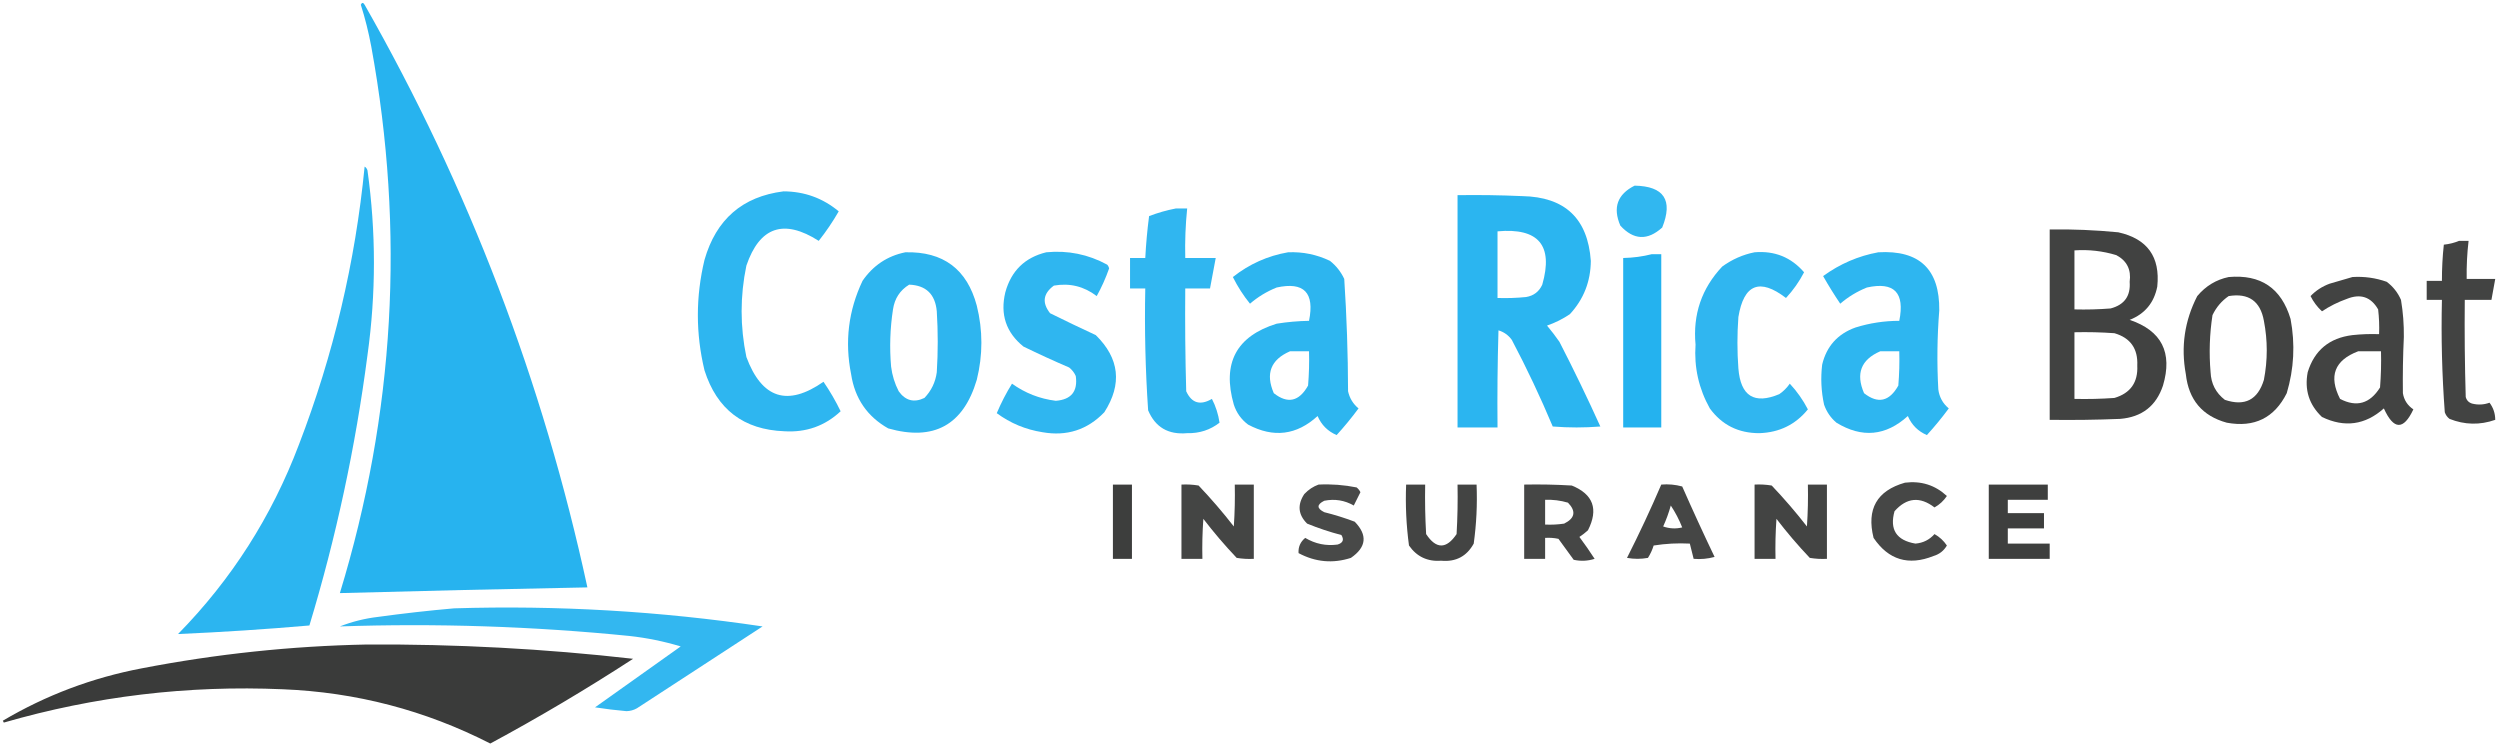 <?xml version="1.0" encoding="UTF-8"?>
<!DOCTYPE svg PUBLIC "-//W3C//DTD SVG 1.1//EN" "http://www.w3.org/Graphics/SVG/1.1/DTD/svg11.dtd">
<svg xmlns="http://www.w3.org/2000/svg" version="1.1" width="1313px" height="393px" style="shape-rendering:geometricPrecision; text-rendering:geometricPrecision; image-rendering:optimizeQuality; fill-rule:evenodd; clip-rule:evenodd" xmlns:xlink="http://www.w3.org/1999/xlink">
<g><path style="opacity:0.982" fill="#24b2ef" d="M 189.5,2.5 C 190.077,1.227 190.743,1.227 191.5,2.5C 246.146,98.468 285.146,200.468 308.5,308.5C 265.161,309.318 221.828,310.318 178.5,311.5C 207.271,217.206 212.771,121.539 195,24.5C 193.592,16.932 191.759,9.598 189.5,2.5 Z"/></g>
<g><path style="opacity:0.959" fill="#24b2ef" d="M 191.5,87.5 C 192.222,87.918 192.722,88.584 193,89.5C 197.515,121.817 197.515,154.15 193,186.5C 186.728,234.694 176.562,282.027 162.5,328.5C 139.515,330.499 116.515,331.999 93.5,333C 121.568,304.394 142.735,271.228 157,233.5C 175.108,186.402 186.608,137.736 191.5,87.5 Z"/></g>
<g><path style="opacity:0.936" fill="#24b2ef" d="M 858.5,97.5 C 873.939,97.779 878.772,105.113 873,119.5C 865.3,126.445 857.966,126.112 851,118.5C 846.938,109.051 849.438,102.051 858.5,97.5 Z"/></g>
<g><path style="opacity:0.952" fill="#24b2ef" d="M 411.5,100.5 C 422.466,100.543 432.133,104.043 440.5,111C 437.365,116.459 433.865,121.625 430,126.5C 411.629,114.782 398.963,119.116 392,139.5C 388.667,155.5 388.667,171.5 392,187.5C 400.116,209.343 413.616,213.676 432.5,200.5C 435.886,205.437 438.886,210.604 441.5,216C 433.265,223.693 423.431,227.193 412,226.5C 390.525,225.696 376.525,215.03 370,194.5C 365.356,175.175 365.356,155.842 370,136.5C 376.089,115.226 389.922,103.226 411.5,100.5 Z"/></g>
<g><path style="opacity:0.963" fill="#24b2ef" d="M 765.5,102.5 C 776.838,102.333 788.172,102.5 799.5,103C 821.916,103.419 833.916,114.752 835.5,137C 835.413,147.825 831.747,157.159 824.5,165C 820.779,167.527 816.779,169.527 812.5,171C 814.788,173.743 816.955,176.577 819,179.5C 826.555,194.178 833.722,209.011 840.5,224C 832.167,224.667 823.833,224.667 815.5,224C 809.008,208.516 801.841,193.349 794,178.5C 792.202,176.028 789.868,174.361 787,173.5C 786.5,190.497 786.333,207.497 786.5,224.5C 779.5,224.5 772.5,224.5 765.5,224.5C 765.5,183.833 765.5,143.167 765.5,102.5 Z M 786.5,121.5 C 808.071,119.559 815.904,128.892 810,149.5C 808.332,153.165 805.499,155.332 801.5,156C 796.511,156.499 791.511,156.666 786.5,156.5C 786.5,144.833 786.5,133.167 786.5,121.5 Z"/></g>
<g><path style="opacity:0.939" fill="#24b2ef" d="M 617.5,109.5 C 619.5,109.5 621.5,109.5 623.5,109.5C 622.623,118.133 622.289,126.8 622.5,135.5C 627.833,135.5 633.167,135.5 638.5,135.5C 637.5,140.832 636.5,146.165 635.5,151.5C 631.167,151.5 626.833,151.5 622.5,151.5C 622.333,169.503 622.5,187.503 623,205.5C 625.864,211.742 630.364,213.075 636.5,209.5C 638.518,213.396 639.851,217.562 640.5,222C 635.572,225.821 629.905,227.655 623.5,227.5C 613.584,228.394 606.751,224.394 603,215.5C 601.557,194.212 601.057,172.879 601.5,151.5C 598.833,151.5 596.167,151.5 593.5,151.5C 593.5,146.167 593.5,140.833 593.5,135.5C 596.167,135.5 598.833,135.5 601.5,135.5C 601.884,128.121 602.55,120.788 603.5,113.5C 608.106,111.739 612.773,110.406 617.5,109.5 Z"/></g>
<g><path style="opacity:0.924" fill="#323332" d="M 1076.5,120.5 C 1088.53,120.334 1100.53,120.834 1112.5,122C 1127.78,125.391 1134.62,134.891 1133,150.5C 1131.34,158.99 1126.51,164.824 1118.5,168C 1135.3,173.669 1141.14,185.169 1136,202.5C 1132.42,213.222 1124.92,219.056 1113.5,220C 1101.17,220.5 1088.84,220.667 1076.5,220.5C 1076.5,187.167 1076.5,153.833 1076.5,120.5 Z M 1089.5,131.5 C 1097.01,130.988 1104.34,131.822 1111.5,134C 1117.05,136.968 1119.39,141.635 1118.5,148C 1119.07,155.431 1115.74,160.097 1108.5,162C 1102.18,162.5 1095.84,162.666 1089.5,162.5C 1089.5,152.167 1089.5,141.833 1089.5,131.5 Z M 1089.5,174.5 C 1096.51,174.334 1103.51,174.5 1110.5,175C 1118.91,177.455 1122.91,183.122 1122.5,192C 1122.92,200.84 1118.92,206.507 1110.5,209C 1103.51,209.5 1096.51,209.666 1089.5,209.5C 1089.5,197.833 1089.5,186.167 1089.5,174.5 Z"/></g>
<g><path style="opacity:0.916" fill="#323332" d="M 1291.5,126.5 C 1293.17,126.5 1294.83,126.5 1296.5,126.5C 1295.72,133.137 1295.39,139.804 1295.5,146.5C 1300.5,146.5 1305.5,146.5 1310.5,146.5C 1309.83,150.167 1309.17,153.833 1308.5,157.5C 1303.83,157.5 1299.17,157.5 1294.5,157.5C 1294.33,174.503 1294.5,191.503 1295,208.5C 1295.5,210.333 1296.67,211.5 1298.5,212C 1301.56,212.741 1304.56,212.575 1307.5,211.5C 1309.49,214.15 1310.49,217.15 1310.5,220.5C 1302.44,223.329 1294.44,223.163 1286.5,220C 1285.3,219.097 1284.47,217.931 1284,216.5C 1282.54,196.901 1282.04,177.234 1282.5,157.5C 1279.83,157.5 1277.17,157.5 1274.5,157.5C 1274.5,154.167 1274.5,150.833 1274.5,147.5C 1277.17,147.5 1279.83,147.5 1282.5,147.5C 1282.48,141.143 1282.81,134.81 1283.5,128.5C 1286.37,128.198 1289.04,127.531 1291.5,126.5 Z"/></g>
<g><path style="opacity:0.95" fill="#24b2ef" d="M 475.5,132.5 C 495.385,132.019 507.885,141.352 513,160.5C 516.233,173.488 516.233,186.488 513,199.5C 505.946,223.279 490.446,231.779 466.5,225C 455.442,218.747 448.942,209.247 447,196.5C 443.592,179.458 445.592,163.125 453,147.5C 458.558,139.418 466.058,134.418 475.5,132.5 Z M 477.5,149.5 C 486.345,149.843 491.178,154.509 492,163.5C 492.667,174.167 492.667,184.833 492,195.5C 491.297,200.738 489.13,205.238 485.5,209C 480.054,211.618 475.554,210.451 472,205.5C 469.895,201.417 468.562,197.083 468,192.5C 467.135,182.448 467.469,172.448 469,162.5C 469.854,156.772 472.687,152.439 477.5,149.5 Z"/></g>
<g><path style="opacity:0.947" fill="#24b2ef" d="M 549.5,132.5 C 560.851,131.403 571.517,133.57 581.5,139C 582.022,139.561 582.355,140.228 582.5,141C 580.728,146.041 578.561,150.875 576,155.5C 569.294,150.375 561.794,148.542 553.5,150C 547.833,154.165 547.166,158.998 551.5,164.5C 559.422,168.423 567.422,172.256 575.5,176C 587.959,188.221 589.459,201.721 580,216.5C 571.112,225.753 560.279,229.253 547.5,227C 538.66,225.611 530.66,222.278 523.5,217C 525.8,211.564 528.467,206.397 531.5,201.5C 538.404,206.452 546.07,209.452 554.5,210.5C 562.626,209.876 566.126,205.543 565,197.5C 564.215,195.714 563.049,194.214 561.5,193C 553.381,189.519 545.381,185.853 537.5,182C 528.371,174.613 525.204,165.113 528,153.5C 531.097,142.235 538.264,135.235 549.5,132.5 Z"/></g>
<g><path style="opacity:0.954" fill="#24b2ef" d="M 676.5,132.5 C 684.229,132.176 691.563,133.676 698.5,137C 701.762,139.592 704.262,142.759 706,146.5C 707.284,166.115 707.951,185.782 708,205.5C 708.831,209.172 710.665,212.172 713.5,214.5C 709.897,219.383 706.064,224.049 702,228.5C 697.346,226.513 694.013,223.179 692,218.5C 680.983,228.587 668.816,230.087 655.5,223C 651.896,220.292 649.396,216.792 648,212.5C 641.774,190.776 649.274,176.609 670.5,170C 676.135,169.096 681.802,168.596 687.5,168.5C 690.519,153.687 684.852,147.854 670.5,151C 665.334,153.08 660.667,155.913 656.5,159.5C 653.015,155.21 650.015,150.543 647.5,145.5C 656.119,138.688 665.786,134.354 676.5,132.5 Z M 677.5,184.5 C 680.833,184.5 684.167,184.5 687.5,184.5C 687.666,190.509 687.499,196.509 687,202.5C 682.293,210.898 676.293,212.232 669,206.5C 664.557,196.232 667.39,188.899 677.5,184.5 Z"/></g>
<g><path style="opacity:0.944" fill="#24b2ef" d="M 921.5,132.5 C 932.038,131.618 940.705,135.118 947.5,143C 944.954,147.921 941.787,152.421 938,156.5C 924.183,145.905 915.85,149.239 913,166.5C 912.333,175.5 912.333,184.5 913,193.5C 914.156,208.029 921.323,212.529 934.5,207C 936.667,205.5 938.5,203.667 940,201.5C 943.787,205.579 946.954,210.079 949.5,215C 943.015,222.992 934.515,227.158 924,227.5C 913.018,227.522 904.352,223.189 898,214.5C 892.185,204.094 889.685,192.928 890.5,181C 889.04,165.142 893.707,151.476 904.5,140C 909.707,136.218 915.374,133.718 921.5,132.5 Z"/></g>
<g><path style="opacity:0.953" fill="#24b2ef" d="M 986.5,132.5 C 1008.09,131.262 1018.76,141.429 1018.5,163C 1017.4,176.816 1017.23,190.65 1018,204.5C 1018.53,208.562 1020.36,211.896 1023.5,214.5C 1019.9,219.383 1016.06,224.049 1012,228.5C 1007.35,226.513 1004.01,223.179 1002,218.5C 990.416,229.008 977.916,230.175 964.5,222C 961.469,219.441 959.302,216.274 958,212.5C 956.494,205.567 956.161,198.567 957,191.5C 959.296,181.869 965.129,175.369 974.5,172C 981.986,169.669 989.653,168.502 997.5,168.5C 1000.5,153.668 994.834,147.835 980.5,151C 975.334,153.08 970.667,155.913 966.5,159.5C 963.336,154.822 960.336,149.988 957.5,145C 966.317,138.584 975.984,134.418 986.5,132.5 Z M 987.5,184.5 C 990.833,184.5 994.167,184.5 997.5,184.5C 997.666,190.509 997.499,196.509 997,202.5C 992.293,210.898 986.293,212.232 979,206.5C 974.558,196.226 977.391,188.893 987.5,184.5 Z"/></g>
<g><path style="opacity:0.995" fill="#24b2ef" d="M 867.5,133.5 C 869.167,133.5 870.833,133.5 872.5,133.5C 872.5,163.833 872.5,194.167 872.5,224.5C 865.833,224.5 859.167,224.5 852.5,224.5C 852.5,194.833 852.5,165.167 852.5,135.5C 857.71,135.392 862.71,134.725 867.5,133.5 Z"/></g>
<g><path style="opacity:0.923" fill="#323332" d="M 1170.5,145.5 C 1187.34,144 1198.17,151.333 1203,167.5C 1205.49,180.691 1204.82,193.691 1201,206.5C 1194.49,219.505 1183.99,224.672 1169.5,222C 1156.64,218.465 1149.48,209.965 1148,196.5C 1145.34,182.124 1147.34,168.457 1154,155.5C 1158.43,150.211 1163.93,146.878 1170.5,145.5 Z M 1170.5,155.5 C 1180.95,153.792 1187.12,158.126 1189,168.5C 1191,178.833 1191,189.167 1189,199.5C 1185.79,210.023 1178.95,213.523 1168.5,210C 1163.76,206.351 1161.26,201.518 1161,195.5C 1160.14,185.448 1160.47,175.448 1162,165.5C 1163.98,161.362 1166.81,158.029 1170.5,155.5 Z"/></g>
<g><path style="opacity:0.919" fill="#323332" d="M 1235.5,145.5 C 1241.68,145.107 1247.68,145.94 1253.5,148C 1256.83,150.491 1259.33,153.658 1261,157.5C 1262.08,163.937 1262.58,170.437 1262.5,177C 1262.03,186.84 1261.87,196.674 1262,206.5C 1262.58,210.091 1264.41,212.924 1267.5,215C 1262.32,226.042 1257.15,225.875 1252,214.5C 1242.21,223.221 1231.38,224.721 1219.5,219C 1212.75,212.611 1210.25,204.778 1212,195.5C 1215.52,183.992 1223.35,177.492 1235.5,176C 1240.15,175.501 1244.82,175.334 1249.5,175.5C 1249.67,171.154 1249.5,166.821 1249,162.5C 1245.21,155.902 1239.71,154.069 1232.5,157C 1227.89,158.639 1223.55,160.806 1219.5,163.5C 1217.03,161.23 1215.03,158.563 1213.5,155.5C 1216.28,152.6 1219.62,150.434 1223.5,149C 1227.62,147.808 1231.62,146.641 1235.5,145.5 Z M 1238.5,184.5 C 1242.5,184.5 1246.5,184.5 1250.5,184.5C 1250.67,190.842 1250.5,197.175 1250,203.5C 1244.68,212.016 1237.68,214.016 1229,209.5C 1222.9,197.561 1226.06,189.227 1238.5,184.5 Z"/></g>
<g><path style="opacity:0.895" fill="#323332" d="M 1000.5,253.5 C 1009.02,252.457 1016.36,254.791 1022.5,260.5C 1020.8,263.037 1018.63,265.037 1016,266.5C 1008.37,260.644 1001.37,261.31 995,268.5C 992.329,278.143 995.996,283.809 1006,285.5C 1010.02,285.157 1013.35,283.491 1016,280.5C 1018.64,281.976 1020.81,283.976 1022.5,286.5C 1020.91,289.256 1018.58,291.089 1015.5,292C 1002.35,297.258 991.849,294.091 984,282.5C 980.224,267.372 985.724,257.705 1000.5,253.5 Z"/></g>
<g><path style="opacity:0.944" fill="#323332" d="M 584.5,254.5 C 587.833,254.5 591.167,254.5 594.5,254.5C 594.5,267.5 594.5,280.5 594.5,293.5C 591.167,293.5 587.833,293.5 584.5,293.5C 584.5,280.5 584.5,267.5 584.5,254.5 Z"/></g>
<g><path style="opacity:0.909" fill="#323332" d="M 620.5,254.5 C 623.518,254.335 626.518,254.502 629.5,255C 636.041,261.872 642.207,269.039 648,276.5C 648.5,269.174 648.666,261.841 648.5,254.5C 651.833,254.5 655.167,254.5 658.5,254.5C 658.5,267.5 658.5,280.5 658.5,293.5C 655.482,293.665 652.482,293.498 649.5,293C 643.292,286.461 637.459,279.627 632,272.5C 631.5,279.492 631.334,286.492 631.5,293.5C 627.833,293.5 624.167,293.5 620.5,293.5C 620.5,280.5 620.5,267.5 620.5,254.5 Z"/></g>
<g><path style="opacity:0.888" fill="#323332" d="M 692.5,254.5 C 699.241,254.171 705.908,254.671 712.5,256C 713.357,256.689 714.023,257.522 714.5,258.5C 713.333,260.833 712.167,263.167 711,265.5C 706.183,262.733 701.016,261.899 695.5,263C 691.5,265 691.5,267 695.5,269C 700.938,270.359 706.272,272.026 711.5,274C 718.333,281.031 717.667,287.364 709.5,293C 700.042,296.067 690.875,295.234 682,290.5C 681.781,287.267 682.948,284.601 685.5,282.5C 690.786,285.654 696.452,286.821 702.5,286C 705.346,285.121 706.013,283.454 704.5,281C 698.352,279.395 692.352,277.395 686.5,275C 681.784,270.308 681.284,265.141 685,259.5C 687.17,257.177 689.67,255.51 692.5,254.5 Z"/></g>
<g><path style="opacity:0.911" fill="#323332" d="M 738.5,254.5 C 741.833,254.5 745.167,254.5 748.5,254.5C 748.334,263.173 748.5,271.84 749,280.5C 754.284,288.476 759.617,288.476 765,280.5C 765.5,271.84 765.666,263.173 765.5,254.5C 768.833,254.5 772.167,254.5 775.5,254.5C 775.926,264.912 775.426,275.246 774,285.5C 770.325,292.172 764.658,295.172 757,294.5C 749.732,295.031 744.066,292.364 740,286.5C 738.571,275.912 738.071,265.245 738.5,254.5 Z"/></g>
<g><path style="opacity:0.906" fill="#323332" d="M 800.5,254.5 C 808.84,254.334 817.173,254.5 825.5,255C 836.793,259.603 839.626,267.436 834,278.5C 832.59,279.787 831.09,280.954 829.5,282C 832.29,285.746 834.957,289.579 837.5,293.5C 833.878,294.659 830.211,294.825 826.5,294C 823.833,290.333 821.167,286.667 818.5,283C 816.19,282.503 813.857,282.337 811.5,282.5C 811.5,286.167 811.5,289.833 811.5,293.5C 807.833,293.5 804.167,293.5 800.5,293.5C 800.5,280.5 800.5,267.5 800.5,254.5 Z M 811.5,262.5 C 815.582,262.344 819.582,262.844 823.5,264C 827.867,268.502 827.201,272.168 821.5,275C 818.183,275.498 814.85,275.665 811.5,275.5C 811.5,271.167 811.5,266.833 811.5,262.5 Z"/></g>
<g><path style="opacity:0.904" fill="#323332" d="M 872.5,254.5 C 876.226,254.177 879.893,254.511 883.5,255.5C 888.973,267.918 894.64,280.251 900.5,292.5C 896.893,293.489 893.226,293.823 889.5,293.5C 888.833,290.833 888.167,288.167 887.5,285.5C 881.132,285.17 874.798,285.504 868.5,286.5C 867.786,288.811 866.786,290.978 865.5,293C 861.833,293.667 858.167,293.667 854.5,293C 860.916,280.336 866.916,267.503 872.5,254.5 Z M 877.5,265.5 C 879.868,269.067 881.868,272.9 883.5,277C 880.118,277.824 876.784,277.657 873.5,276.5C 875.132,272.91 876.466,269.243 877.5,265.5 Z"/></g>
<g><path style="opacity:0.911" fill="#323332" d="M 921.5,254.5 C 924.518,254.335 927.518,254.502 930.5,255C 937.041,261.872 943.207,269.039 949,276.5C 949.5,269.174 949.666,261.841 949.5,254.5C 952.833,254.5 956.167,254.5 959.5,254.5C 959.5,267.5 959.5,280.5 959.5,293.5C 956.482,293.665 953.482,293.498 950.5,293C 944.292,286.461 938.459,279.627 933,272.5C 932.5,279.492 932.334,286.492 932.5,293.5C 928.833,293.5 925.167,293.5 921.5,293.5C 921.5,280.5 921.5,267.5 921.5,254.5 Z"/></g>
<g><path style="opacity:0.935" fill="#323332" d="M 1044.5,254.5 C 1054.83,254.5 1065.17,254.5 1075.5,254.5C 1075.5,257.167 1075.5,259.833 1075.5,262.5C 1068.5,262.5 1061.5,262.5 1054.5,262.5C 1054.5,264.833 1054.5,267.167 1054.5,269.5C 1060.83,269.5 1067.17,269.5 1073.5,269.5C 1073.5,272.167 1073.5,274.833 1073.5,277.5C 1067.17,277.5 1060.83,277.5 1054.5,277.5C 1054.5,280.167 1054.5,282.833 1054.5,285.5C 1061.83,285.5 1069.17,285.5 1076.5,285.5C 1076.5,288.167 1076.5,290.833 1076.5,293.5C 1065.83,293.5 1055.17,293.5 1044.5,293.5C 1044.5,280.5 1044.5,267.5 1044.5,254.5 Z"/></g>
<g><path style="opacity:0.927" fill="#24b2ef" d="M 238.5,319.5 C 292.835,317.833 346.835,321 400.5,329C 378.5,343.333 356.5,357.667 334.5,372C 332.801,372.958 330.967,373.458 329,373.5C 323.479,373.011 317.979,372.344 312.5,371.5C 327.523,360.801 342.523,350.134 357.5,339.5C 348.69,336.838 339.69,335.005 330.5,334C 279.936,328.944 229.269,327.278 178.5,329C 184.892,326.485 191.559,324.819 198.5,324C 211.948,322.157 225.281,320.657 238.5,319.5 Z"/></g>
<g><path style="opacity:0.959" fill="#323332" d="M 192.5,338.5 C 239.321,338.219 285.988,340.719 332.5,346C 308.122,361.856 283.122,376.69 257.5,390.5C 223.327,373.039 186.993,363.539 148.5,362C 98.67,359.833 49.836,365.667 2,379.5C 1.833,379.167 1.667,378.833 1.5,378.5C 24.163,365.11 48.496,355.943 74.5,351C 113.626,343.455 152.96,339.288 192.5,338.5 Z"/></g>
</svg>
